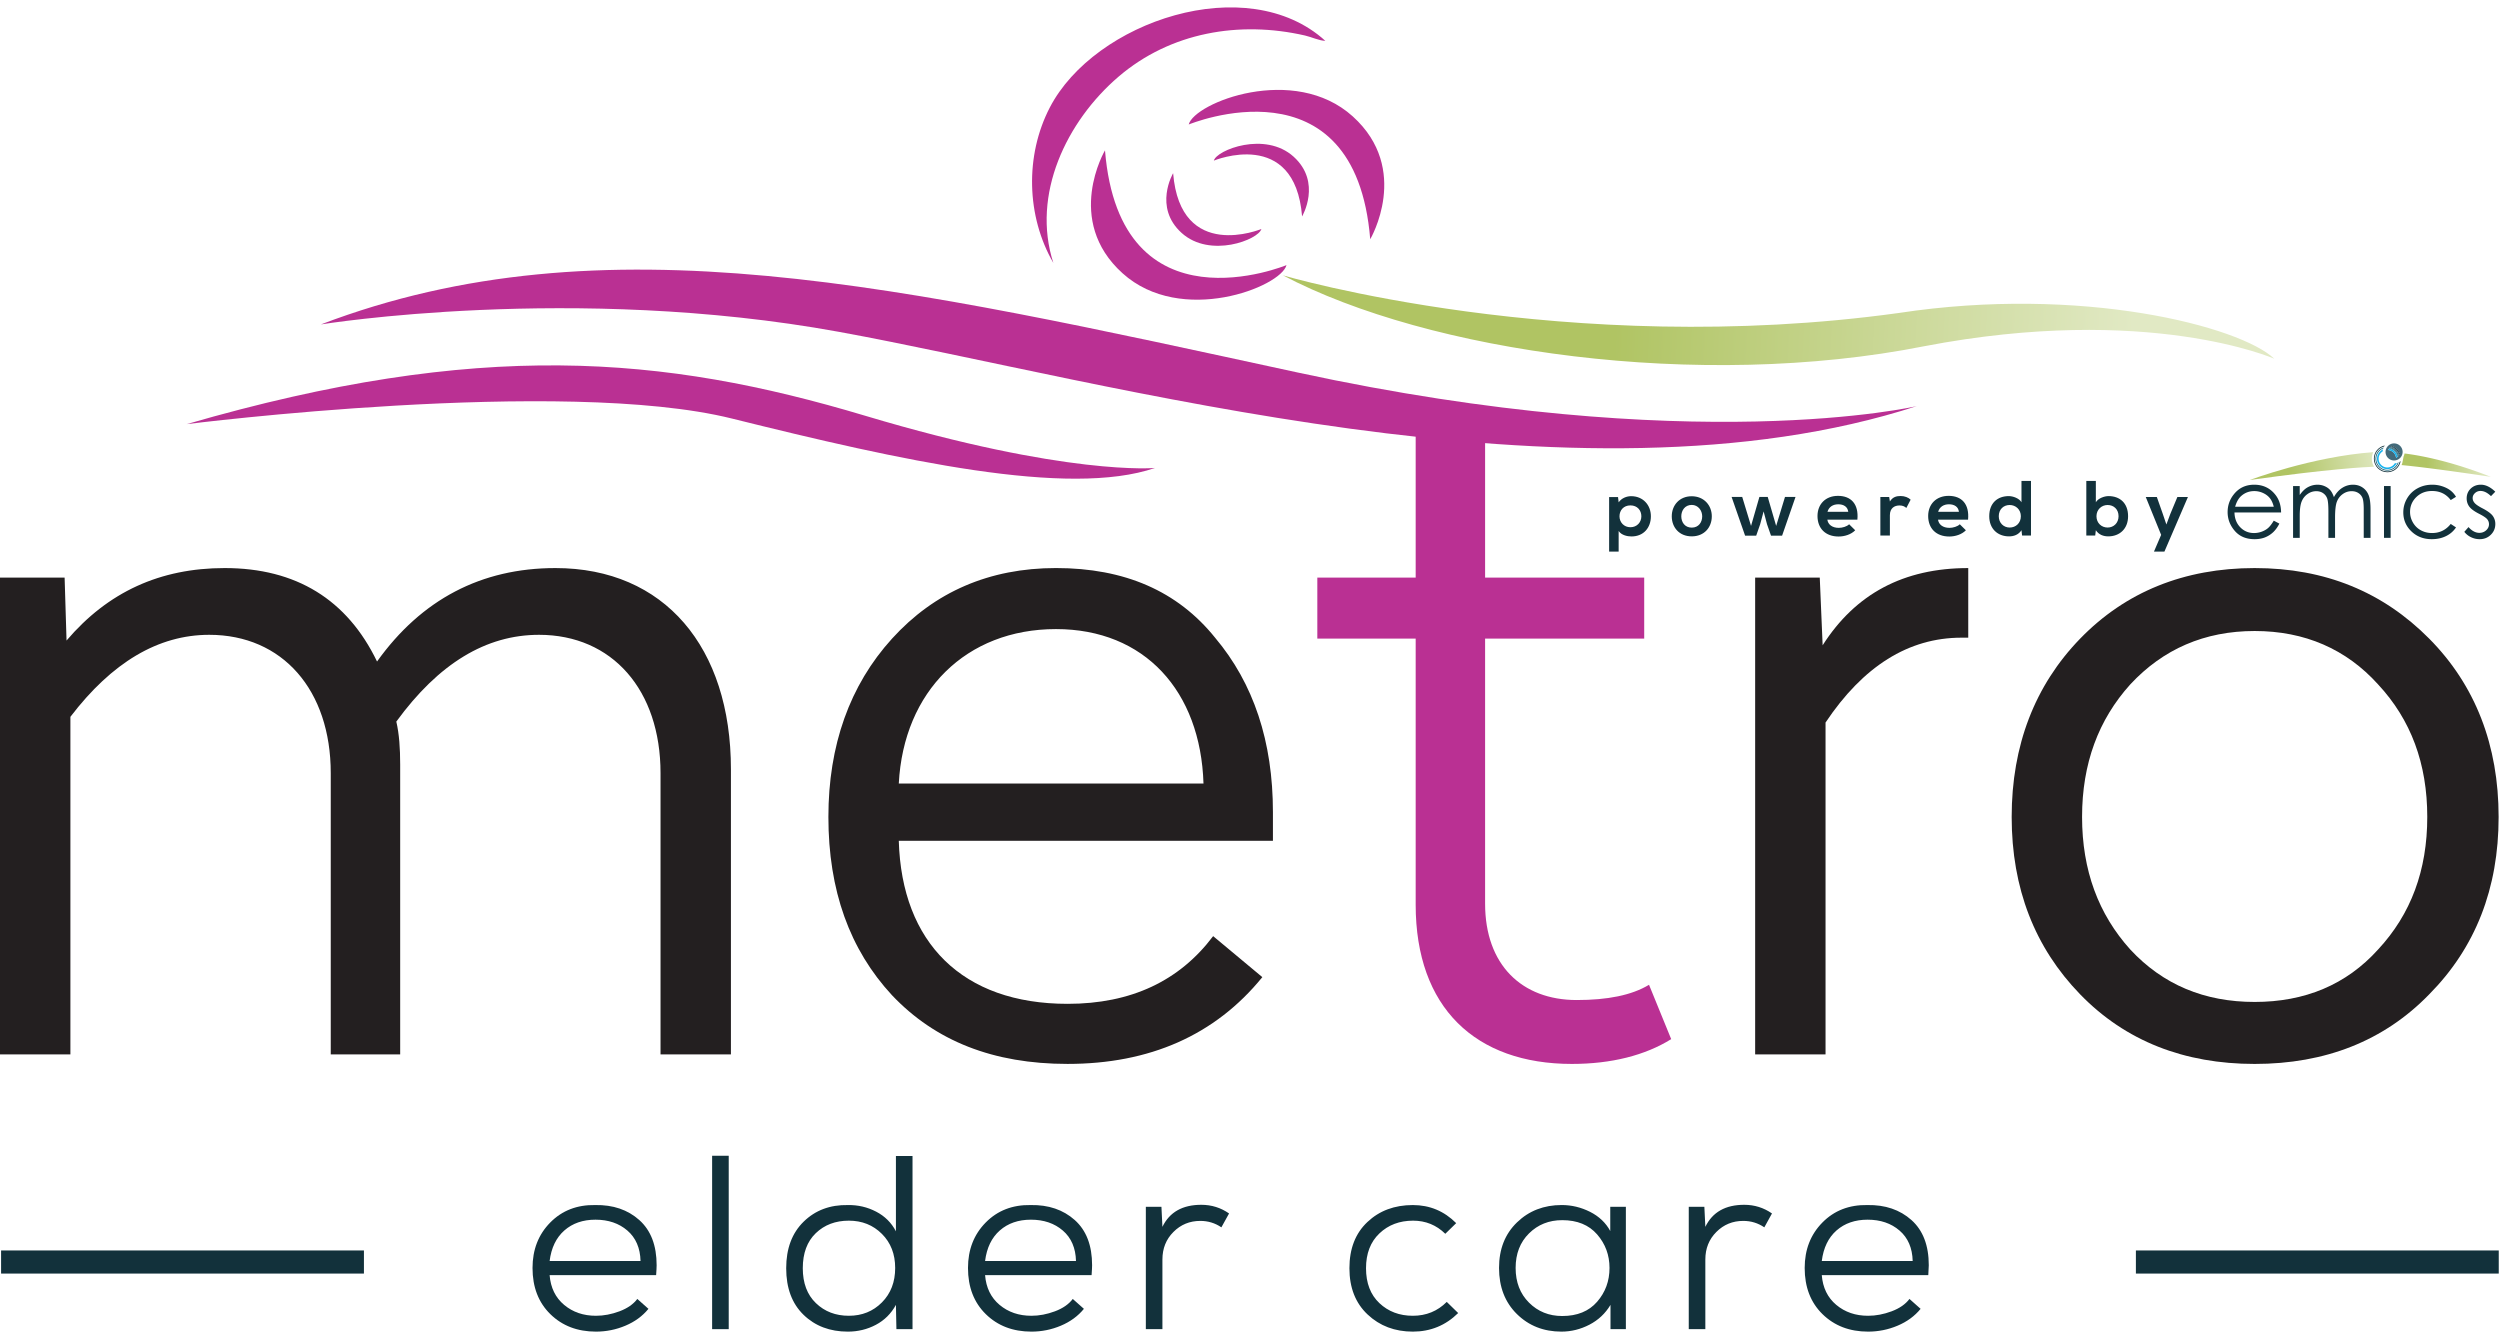 <?xml version="1.0" encoding="UTF-8"?> <svg xmlns="http://www.w3.org/2000/svg" width="2001" height="1066"><defs><linearGradient id="a" x1="9.821%" x2="89.812%" y1="79.755%" y2="19.743%"><stop offset="0%" stop-color="#B0C463"></stop><stop offset="27%" stop-color="#B0C463"></stop><stop offset="100%" stop-color="#E1E9C4"></stop></linearGradient><linearGradient id="b" x1="52.033%" x2="52.622%" y1="6.043%" y2="106.041%"><stop offset="0%" stop-color="#B0C463"></stop><stop offset="27%" stop-color="#B0C463"></stop><stop offset="100%" stop-color="#E1E9C4"></stop></linearGradient><linearGradient id="c" x1="1.189%" x2="100.297%" y1="50.022%" y2="50.022%"><stop offset="0%" stop-color="#B0C463"></stop><stop offset="27%" stop-color="#B0C463"></stop><stop offset="100%" stop-color="#E1E9C4"></stop></linearGradient></defs><g fill="none" fill-rule="evenodd"><path fill="#231F20" fill-rule="nonzero" d="M301.779 529.479c35.507-49.615 83.354-74.798 142.78-74.798 87.22 0 140.475 63.352 140.475 161.04v228.211H528.69V618.777c0-66.407-38.586-110.674-97.247-110.674-42.454 0-80.264 22.903-114.231 69.462 2.315 9.918 3.091 21.364 3.091 34.35v232.017h-55.57V618.777c0-66.407-38.586-110.674-97.247-110.674-40.901 0-77.948 22.14-111.14 65.643v270.186H0V462.32h51.715l1.54 50.366c33.19-38.92 74.868-58.005 126.583-58.005 57.11 0 98.01 25.183 121.94 74.798M719.389 627.167h243.893c-2.315-74.033-47.084-123.647-118.085-123.647-71.778 0-121.953 49.614-125.808 123.647m253.143-116.773c30.888 36.63 46.32 83.188 46.32 139.665v22.903H719.39c2.315 81.672 50.939 130.51 135.07 130.51 50.926 0 89.524-18.32 116.545-54.185l39.362 32.822c-37.834 46.558-90.313 69.45-155.908 69.45-59.437 0-105.733-18.32-140.476-54.95-33.955-36.64-50.939-83.963-50.939-142.731 0-57.24 16.984-105.327 50.94-142.72 33.966-37.404 77.96-56.489 131.214-56.489 54.794 0 97.235 18.32 127.335 55.725"></path><path fill="#BA3093" fill-rule="nonzero" d="M1188.676 332.562V462.32h127.348v48.838h-127.348V723.34c0 48.85 29.325 77.089 73.33 77.089 24.693 0 43.98-3.82 57.873-12.21l17.747 43.504c-20.838 12.973-47.835 19.848-79.487 19.848-77.173 0-125.032-45.031-125.032-127.467V511.158h-78.724V462.32h78.724V332.562h55.57Z"></path><path fill="#231F20" fill-rule="nonzero" d="M1575.385 510.394h-5.394c-42.454 0-78.736 22.892-108.825 67.923v265.615h-56.345V462.308h51.715l2.303 54.185c26.257-41.212 64.843-61.812 116.546-61.812v55.713ZM1804.635 505.06c-40.126 0-73.33 14.5-99.563 42.739-25.47 28.238-38.586 63.351-38.586 106.091 0 42.74 13.117 77.853 38.586 106.091 26.233 28.238 59.437 41.976 99.563 41.976 40.137 0 73.329-13.738 98.786-41.976 26.257-28.238 39.362-63.351 39.362-106.091 0-42.74-13.105-77.853-39.362-106.091-25.457-28.238-58.649-42.74-98.786-42.74m139.7 6.111c37.046 37.393 55.558 85.48 55.558 142.72 0 57.24-18.512 104.563-55.558 141.968-36.283 37.393-83.355 55.713-139.7 55.713-56.346 0-103.418-18.32-139.689-55.713-36.282-37.405-54.806-84.727-54.806-141.968 0-57.24 18.524-105.327 54.806-142.72 36.271-37.404 83.343-56.489 139.689-56.489 56.345 0 102.653 19.085 139.7 56.49"></path><path fill="#12313B" fill-rule="nonzero" d="M512.685 1009.329c-.263-10.431-3.772-18.571-10.515-24.384-6.731-5.812-15.265-8.712-25.565-8.712-10.05 0-18.344 2.864-24.884 8.617-6.54 5.753-10.48 13.904-11.804 24.479h72.768Zm-72.768 11.302c.8 10.05 4.666 17.975 11.6 23.787 6.947 5.824 15.433 8.725 25.482 8.725 6.206 0 12.484-1.194 18.834-3.569 6.337-2.375 11.1-5.681 14.274-9.906l8.915 7.925c-4.75 5.812-10.896 10.312-18.44 13.486-7.53 3.175-15.395 4.75-23.583 4.75-14.8 0-26.973-4.654-36.486-13.975-9.512-9.322-14.274-21.639-14.274-36.963 0-14.68 4.726-26.795 14.179-36.39 9.453-9.584 21.447-14.24 35.984-13.976 14.275-.263 26.043 3.747 35.292 11.994 9.25 8.26 13.88 20.326 13.88 36.176 0 1.599-.142 4.248-.405 7.936h-85.252Z"></path><path fill="#12313B" d="M583.27 925.067h-13.285v138.781h13.284z"></path><path fill="#12313B" fill-rule="nonzero" d="M679.43 977.02c-10.706 0-19.526 3.33-26.472 10.014-6.934 6.66-10.407 16.029-10.407 28.048 0 11.899 3.509 21.22 10.514 27.952 6.994 6.743 15.79 10.109 26.365 10.109s19.395-3.569 26.472-10.706c7.066-7.125 10.598-16.315 10.598-27.546 0-11.112-3.532-20.207-10.598-27.26-7.077-7.078-15.897-10.61-26.472-10.61m50.951-51.751v138.578h-12.89l-.394-19.43c-3.83 7.006-9.19 12.34-16.052 15.957-6.875 3.64-14.346 5.455-22.403 5.455-14.405 0-26.245-4.488-35.495-13.475-9.25-8.987-13.88-21.412-13.88-37.273 0-15.73 4.655-28.155 13.976-37.274 9.321-9.118 21.113-13.546 35.4-13.283 8.056-.132 15.587 1.623 22.592 5.263 7.006 3.628 12.294 8.892 15.862 15.754V925.27h13.284ZM861.225 1009.329c-.262-10.431-3.771-18.571-10.514-24.384-6.732-5.812-15.265-8.712-25.565-8.712-10.05 0-18.345 2.864-24.885 8.617-6.54 5.753-10.48 13.904-11.804 24.479h72.768Zm-72.768 11.302c.8 10.05 4.667 17.975 11.601 23.787 6.946 5.824 15.432 8.725 25.481 8.725 6.207 0 12.485-1.194 18.834-3.569 6.338-2.375 11.1-5.681 14.274-9.906l8.916 7.925c-4.75 5.812-10.897 10.312-18.44 13.486-7.53 3.175-15.396 4.75-23.584 4.75-14.8 0-26.973-4.654-36.485-13.975-9.512-9.322-14.274-21.639-14.274-36.963 0-14.68 4.726-26.795 14.178-36.39 9.453-9.584 21.448-14.24 35.985-13.976 14.274-.263 26.042 3.747 35.292 11.994 9.25 8.26 13.88 20.326 13.88 36.176 0 1.599-.143 4.248-.406 7.936h-85.252ZM929.613 965.909l.788 16.065c5.681-11.768 16.065-17.652 31.127-17.652 8.2 0 15.599 2.327 22.211 6.934l-6.147 11.111c-5.024-3.437-10.646-5.156-16.852-5.156-8.462 0-15.635 2.937-21.507 8.832-5.896 5.873-8.832 13.248-8.832 22.092v55.713H917.13V965.91h12.484ZM1167.122 1050.958c-10.05 9.918-22.14 14.872-36.283 14.872-14.406 0-26.472-4.56-36.175-13.678-9.727-9.118-14.585-21.471-14.585-37.07 0-15.588 4.786-27.929 14.382-36.975 9.584-9.047 21.698-13.582 36.378-13.582 13.487 0 25.052 4.821 34.695 14.477l-8.724 8.521c-7.137-7.005-15.73-10.502-25.768-10.502-10.85 0-19.836 3.401-26.961 10.204-7.15 6.803-10.718 16.089-10.718 27.857 0 11.887 3.568 21.208 10.718 27.952 7.125 6.73 16.04 10.109 26.758 10.109 10.706 0 19.753-3.7 27.152-11.1l9.13 8.915ZM1250.38 976.615c-10.574 0-19.43 3.533-26.567 10.61-7.137 7.054-10.705 16.28-10.705 27.654 0 11.362 3.568 20.624 10.705 27.749 7.138 7.137 15.993 10.706 26.568 10.706 12.03 0 21.34-3.796 27.952-11.398 6.612-7.603 9.918-16.614 9.918-27.057 0-10.312-3.306-19.264-9.918-26.866-6.612-7.603-15.922-11.398-27.952-11.398m38.467-10.706h12.496v97.94h-12.305v-19.431c-4.094 6.875-9.716 12.15-16.853 15.862-7.137 3.688-14.596 5.55-22.402 5.55-14.274 0-26.162-4.69-35.686-14.084-9.512-9.38-14.274-21.674-14.274-36.867 0-15.074 4.786-27.224 14.382-36.486 9.572-9.25 21.507-13.88 35.781-13.88 7.925 0 15.492 1.826 22.7 5.454 7.21 3.64 12.592 8.76 16.16 15.36V965.91ZM1364.17 965.909l.788 16.065c5.693-11.768 16.064-17.652 31.138-17.652 8.188 0 15.588 2.327 22.2 6.934l-6.135 11.111c-5.025-3.437-10.646-5.156-16.864-5.156-8.462 0-15.623 2.937-21.507 8.832-5.884 5.873-8.832 13.248-8.832 22.092v55.713h-13.272V965.91h12.484ZM1530.915 1009.329c-.262-10.431-3.76-18.571-10.515-24.384-6.731-5.812-15.265-8.712-25.565-8.712-10.049 0-18.344 2.864-24.884 8.617-6.54 5.753-10.48 13.904-11.804 24.479h72.768Zm-72.768 11.302c.8 10.05 4.667 17.975 11.6 23.787 6.947 5.824 15.433 8.725 25.482 8.725 6.206 0 12.496-1.194 18.834-3.569 6.337-2.375 11.1-5.681 14.274-9.906l8.916 7.925c-4.75 5.812-10.897 10.312-18.44 13.486-7.531 3.175-15.396 4.75-23.584 4.75-14.8 0-26.961-4.654-36.485-13.975-9.513-9.322-14.275-21.639-14.275-36.963 0-14.68 4.727-26.795 14.18-36.39 9.44-9.584 21.435-14.24 35.983-13.976 14.275-.263 26.043 3.747 35.293 11.994 9.237 8.26 13.868 20.326 13.868 36.176 0 1.599-.131 4.248-.394 7.936h-85.252Z"></path><path fill="#12313B" d="M291.289 1000.867H.872v18.499h290.417zM2000 1000.867h-290.428v18.499H2000z"></path><path fill="#BA3093" fill-rule="nonzero" d="M149.44 339.477s301.36-38.05 436.387-4.473c135.002 33.574 269.279 63.4 338.661 39.539 0 0-70.124 6.708-232.002-41.775-161.878-48.494-308.819-61.164-543.046 6.71"></path><path fill="#BA3093" fill-rule="nonzero" d="M256.852 259.668s202.142-32.829 414.744 5.96c212.6 38.79 590.045 147.946 862.56 59.432 0 0-178.03 41.772-495.297-26.863-317.28-68.623-555.486-124.808-782.007-38.529"></path><path fill="url(#a)" fill-rule="nonzero" d="M475.963 308.443c164.344-80.187 218.33-176.253 218.33-176.253-6.35 37.315-88.126 139.732-218.33 209.598C240.958 471.993 99.639 661.743 99.639 661.743c56.369-119.09 211.186-273.907 376.324-353.3Z" transform="scale(1 -1) rotate(36.878 1886.15 1611.195)"></path><path fill="#12313B" fill-rule="nonzero" d="M1313.744 413.251c0-4.81-3.246-8.736-8.748-8.736-5.49 0-8.749 3.926-8.749 8.736 0 4.81 3.569 8.748 8.749 8.748 5.18 0 8.748-3.938 8.748-8.748m-25.803 28.238v-43.658h7.125l.501 4.237c2.375-3.437 6.493-4.93 9.99-4.93 9.488 0 15.814 7.054 15.814 16.113 0 9-5.693 16.124-15.564 16.124-3.246 0-8.056-1.002-10.24-4.38v16.494h-7.626ZM1345.706 413.251c0 4.69 2.805 9.059 8.367 9.059 5.562 0 8.366-4.368 8.366-9.059 0-4.619-3.234-9.118-8.366-9.118-5.502 0-8.367 4.5-8.367 9.118m24.42 0c0 8.868-6.051 16.053-16.053 16.053-9.99 0-15.993-7.185-15.993-16.053 0-8.808 6.123-16.053 15.933-16.053 9.81 0 16.113 7.245 16.113 16.053M1414.894 397.763l6.743 23.178 7.066-23.178h8.426l-10.742 30.983h-8.868l-3.186-9.118-2.745-10.312-2.757 10.312-3.175 9.118h-8.88l-10.8-30.983h8.497l7.053 23.178 6.684-23.178zM1479.344 409.632c-.502-3.998-3.629-6.003-7.997-6.003-4.13 0-7.495 2.005-8.629 6.003h16.626Zm-16.733 6.302c.501 3.82 3.807 6.564 9.178 6.564 2.816 0 6.492-1.062 8.247-2.876l4.87 4.81c-3.259 3.378-8.558 5-13.249 5-10.61 0-16.935-6.564-16.935-16.434 0-9.369 6.385-16.112 16.386-16.112 10.3 0 16.733 6.373 15.54 19.048h-24.037ZM1512.105 397.823l.561 3.556c2.376-3.807 5.562-4.368 8.677-4.368 3.199 0 6.254 1.253 7.937 2.936l-3.437 6.612c-1.552-1.3-2.996-1.993-5.502-1.993-3.999 0-7.675 2.124-7.675 7.805v16.244h-7.626v-30.792h7.065ZM1567.926 409.632c-.501-3.998-3.628-6.003-7.997-6.003-4.13 0-7.495 2.005-8.629 6.003h16.626Zm-16.733 6.302c.501 3.82 3.807 6.564 9.178 6.564 2.817 0 6.493-1.062 8.247-2.876l4.87 4.81c-3.259 3.378-8.558 5-13.248 5-10.61 0-16.936-6.564-16.936-16.434 0-9.369 6.385-16.112 16.387-16.112 10.3 0 16.733 6.373 15.54 19.048h-24.038ZM1599.816 413.187c0 5.37 3.867 9.058 8.737 9.058 4.822 0 8.94-3.497 8.94-9.058 0-5.371-4.118-8.987-8.94-8.987-4.87 0-8.737 3.425-8.737 8.987m25.792-28.227v43.659h-7.125l-.49-4.25c-2.375 3.689-6.182 4.942-9.941 4.942-9.047 0-15.862-6.003-15.862-16.124 0-10.623 6.695-16.113 15.683-16.113 3.246 0 8.306 1.743 10.12 4.93V384.96h7.615ZM1678.015 413.187c0 5.561 4.13 9.058 8.928 9.058 4.881 0 8.748-3.688 8.748-9.058 0-5.562-3.867-8.987-8.748-8.987-4.798 0-8.928 3.616-8.928 8.987m-.501-28.227v17.044c1.814-3.187 6.875-4.93 10.12-4.93 9 0 15.684 5.49 15.684 16.113 0 10.12-6.815 16.124-15.874 16.124-3.736 0-7.555-1.253-9.93-4.941l-.501 4.249h-7.126V384.96h7.627ZM1751.202 397.823l-18.798 43.659h-8.367l5.74-13.368-12.304-30.291h8.868l4.69 13.308 2.936 8.676 3.175-8.497 5.62-13.487zM1910.845 377.34c-5.598 0-10.169-4.558-10.169-10.168 0-4.69 3.21-8.653 7.555-9.81.143-.275.31-.538.477-.788-4.94 1.002-8.664 5.37-8.664 10.598 0 5.968 4.845 10.813 10.8 10.813 5.288 0 9.692-3.807 10.635-8.832-.25.18-.501.346-.776.49-1.11 4.416-5.108 7.698-9.858 7.698"></path><path fill="#166278" fill-rule="nonzero" d="M1901.989 367.178a8.842 8.842 0 0 1 5.562-8.211c.083-.275.179-.55.286-.812-3.771 1.265-6.504 4.822-6.504 9.023 0 5.24 4.272 9.512 9.512 9.512 4.26 0 7.853-2.804 9.07-6.648-.262.12-.525.227-.787.323-1.29 3.306-4.512 5.68-8.283 5.68-4.882 0-8.856-3.986-8.856-8.867"></path><path fill="#17B2ED" fill-rule="nonzero" d="M1910.845 374.17c-3.843 0-6.994-3.138-6.994-6.993 0-2.483 1.313-4.667 3.27-5.908a9.035 9.035 0 0 1 .227-1.611 8.308 8.308 0 0 0-4.786 7.519c0 4.571 3.712 8.295 8.283 8.295 3.366 0 6.266-2.017 7.567-4.906a8.764 8.764 0 0 1-1.6.251c-1.24 2.005-3.437 3.354-5.967 3.354"></path><path fill="#436A7A" fill-rule="nonzero" d="M1920.512 364.037a10.163 10.163 0 0 0-6.66-6.565c.287-.155.573-.286.884-.393a10.871 10.871 0 0 1 6.146 6.075 4.45 4.45 0 0 1-.37.883m-.99 1.277a8.923 8.923 0 0 0-6.935-6.827c.18-.191.358-.382.561-.537a9.535 9.535 0 0 1 6.899 6.79 5.976 5.976 0 0 1-.525.574m-1.73 1.026c-.395-3.222-2.973-5.776-6.207-6.11.143-.442.346-.86.609-1.23a8.31 8.31 0 0 1 6.826 6.72 4.58 4.58 0 0 1-1.229.62m-1.563-11.445a6.762 6.762 0 0 0-4.297 1.527 5.185 5.185 0 0 0-.645.609 6.713 6.713 0 0 0-.549.632 5.76 5.76 0 0 0-.43.669 6.72 6.72 0 0 0-.764 1.981c-.106.465-.154.931-.154 1.42a6.828 6.828 0 0 0 6.839 6.827c.513 0 1.026-.06 1.515-.179.478-.107.931-.262 1.373-.465.19-.108.394-.203.597-.323a7.7 7.7 0 0 0 1.289-.99c.214-.203.405-.43.596-.669a6.79 6.79 0 0 0 1.456-4.2c0-3.772-3.067-6.84-6.826-6.84"></path><path fill="#12313B" fill-rule="nonzero" d="M1914.734 357.09a3.955 3.955 0 0 0-.866.377 10.155 10.155 0 0 1 6.637 6.574c.162-.29.291-.584.388-.897a10.86 10.86 0 0 0-6.16-6.055"></path><path fill="#166278" fill-rule="nonzero" d="M1913.146 357.939c-.198.172-.389.352-.555.544 3.444.696 6.186 3.39 6.929 6.82.19-.164.364-.363.523-.563-.877-3.33-3.548-5.959-6.897-6.801"></path><path fill="#17B2ED" fill-rule="nonzero" d="M1912.185 358.995c-.245.367-.463.79-.608 1.23 3.242.334 5.827 2.895 6.22 6.124.43-.164.841-.372 1.216-.628a8.298 8.298 0 0 0-6.828-6.726"></path><path fill="url(#b)" fill-rule="nonzero" d="M55.865 5.186c-2.12 64.354-5.577 92.682-6.58 99.82 2.007-.78 4.35-1.115 6.58-.669 1.896.335 3.569 1.004 5.019 2.008 4.907-48.962-5.02-101.159-5.02-101.159Z" transform="rotate(-99.868 1087.684 -539.077)"></path><path fill="url(#c)" fill-rule="nonzero" d="m1.561 28.737.071-.071-.78 3.973A8.984 8.984 0 0 1 0 35.407c25.686 2.412 71.594 9.437 71.594 9.437C41.438 33.065 18.023 28.098 2.412 26.112a8.754 8.754 0 0 1-.851 2.625Z" transform="translate(1922.18 336.844)"></path><path fill="#12313B" fill-rule="nonzero" d="M1819.923 405.565c-.728-2.84-1.742-5.12-3.115-6.815-1.36-1.707-3.15-3.08-5.394-4.118a16.623 16.623 0 0 0-7.066-1.563c-4.07 0-7.555 1.313-10.49 3.926-2.137 1.898-3.748 4.763-4.846 8.57h30.911Zm0 11.171 4.488 2.363c-1.468 2.889-3.175 5.228-5.108 7.006a20.356 20.356 0 0 1-6.529 4.07c-2.41.919-5.144 1.384-8.187 1.384-6.78 0-12.067-2.22-15.874-6.647-3.82-4.428-5.729-9.441-5.729-15.039 0-5.263 1.623-9.942 4.858-14.06 4.082-5.239 9.56-7.852 16.423-7.852 7.077 0 12.722 2.685 16.935 8.044 3.008 3.783 4.536 8.51 4.584 14.179h-37.31c.108 4.81 1.647 8.76 4.62 11.84 2.983 3.079 6.66 4.618 11.027 4.618 2.113 0 4.166-.37 6.159-1.098 1.993-.74 3.7-1.707 5.096-2.924 1.397-1.217 2.912-3.175 4.547-5.884M1835.367 389.026h5.335v7.173c1.862-2.65 3.772-4.583 5.73-5.8 2.685-1.623 5.537-2.435 8.509-2.435 2.017 0 3.915.394 5.717 1.182 1.814.787 3.294 1.838 4.428 3.139 1.146 1.313 2.136 3.186 2.972 5.621 1.778-3.246 3.998-5.717 6.66-7.412 2.66-1.694 5.525-2.53 8.593-2.53 2.864 0 5.394.716 7.578 2.172 2.196 1.445 3.832 3.462 4.894 6.063 1.062 2.578 1.587 6.47 1.587 11.661v22.629h-5.442V407.86c0-4.452-.322-7.507-.955-9.166-.633-1.671-1.707-3.008-3.246-4.022-1.528-1.015-3.366-1.528-5.479-1.528-2.59 0-4.953.764-7.089 2.292-2.148 1.527-3.712 3.544-4.702 6.086-.98 2.543-1.48 6.792-1.48 12.735v16.232h-5.335v-21.22c0-5.013-.299-8.403-.931-10.193-.62-1.802-1.707-3.235-3.247-4.309-1.551-1.086-3.401-1.623-5.526-1.623-2.47 0-4.786.74-6.922 2.232-2.148 1.48-3.736 3.485-4.762 6.003-1.038 2.519-1.552 6.362-1.552 11.541v17.569h-5.335v-41.463Z"></path><path fill="#12313B" d="M1908.148 389.026h5.32v41.463h-5.32z"></path><path fill="#12313B" fill-rule="nonzero" d="m1965.794 397.639-4.225 2.625c-3.664-4.845-8.653-7.28-14.967-7.28-5.048 0-9.25 1.635-12.58 4.882-3.33 3.246-5.012 7.196-5.012 11.84 0 3.019.764 5.86 2.304 8.52 1.54 2.662 3.64 4.739 6.325 6.207 2.674 1.468 5.67 2.208 9.011 2.208 6.075 0 11.052-2.423 14.919-7.28l4.225 2.78c-1.981 2.984-4.655 5.312-7.985 6.947-3.341 1.647-7.149 2.47-11.421 2.47-6.553 0-11.983-2.088-16.304-6.254-4.32-4.165-6.48-9.237-6.48-15.205 0-4.01 1.014-7.734 3.031-11.183 2.017-3.437 4.798-6.123 8.33-8.056 3.533-1.934 7.472-2.9 11.84-2.9 2.757 0 5.395.417 7.95 1.253 2.553.847 4.725 1.933 6.504 3.282 1.778 1.348 3.294 3.067 4.535 5.144M1997.22 393.565l-3.438 3.545c-2.84-2.769-5.645-4.153-8.355-4.153-1.742 0-3.222.573-4.452 1.706-1.24 1.146-1.861 2.483-1.861 4.01 0 1.35.5 2.626 1.527 3.844 1.015 1.241 3.163 2.709 6.41 4.38 3.974 2.065 6.671 4.046 8.103 5.944 1.397 1.933 2.101 4.105 2.101 6.528 0 3.402-1.205 6.278-3.593 8.641-2.387 2.363-5.382 3.545-8.963 3.545a15.52 15.52 0 0 1-6.85-1.564c-2.185-1.038-3.975-2.47-5.407-4.308l3.354-3.808c2.733 3.08 5.621 4.62 8.676 4.62 2.137 0 3.963-.693 5.467-2.065 1.504-1.373 2.244-2.984 2.244-4.834 0-1.528-.49-2.888-1.492-4.082-.991-1.17-3.223-2.638-6.708-4.416-3.747-1.933-6.302-3.843-7.65-5.717-1.349-1.886-2.017-4.034-2.017-6.445 0-3.15 1.074-5.764 3.222-7.853 2.148-2.077 4.87-3.127 8.152-3.127 3.82 0 7.662 1.874 11.53 5.61"></path><path fill="#BA3093" fill-rule="nonzero" d="M843.096 210.437c-21.626-37.429-22.748-85.909-2.876-124.304 35.71-68.997 157.96-110.34 220.56-53.445-4.989-.12-10.932-3.032-16.256-4.261-52.526-12.043-107.69-2.602-149.188 32.893-41.666 35.662-69.928 94.359-52.24 149.117"></path><path fill="#BA3093" fill-rule="nonzero" d="M951.455 99.646s133.29-55.415 145.274 91.852c0 0 32.952-55.904-13.976-98.333-46.941-42.441-126.81-10.992-131.298 6.48M1029.713 212.19s-133.291 55.415-145.274-91.852c0 0-32.953 55.904 13.988 98.333 46.917 42.441 126.798 10.992 131.286-6.48"></path><path fill="#BA3093" fill-rule="nonzero" d="M971.565 128.557s64.808-26.937 70.632 44.661c0 0 16.017-27.188-6.791-47.811-22.82-20.636-61.657-5.347-63.84 3.15M1009.602 183.28s-64.807 26.937-70.632-44.661c0 0-16.016 27.188 6.792 47.812 22.82 20.635 61.656 5.347 63.84-3.151"></path></g></svg> 